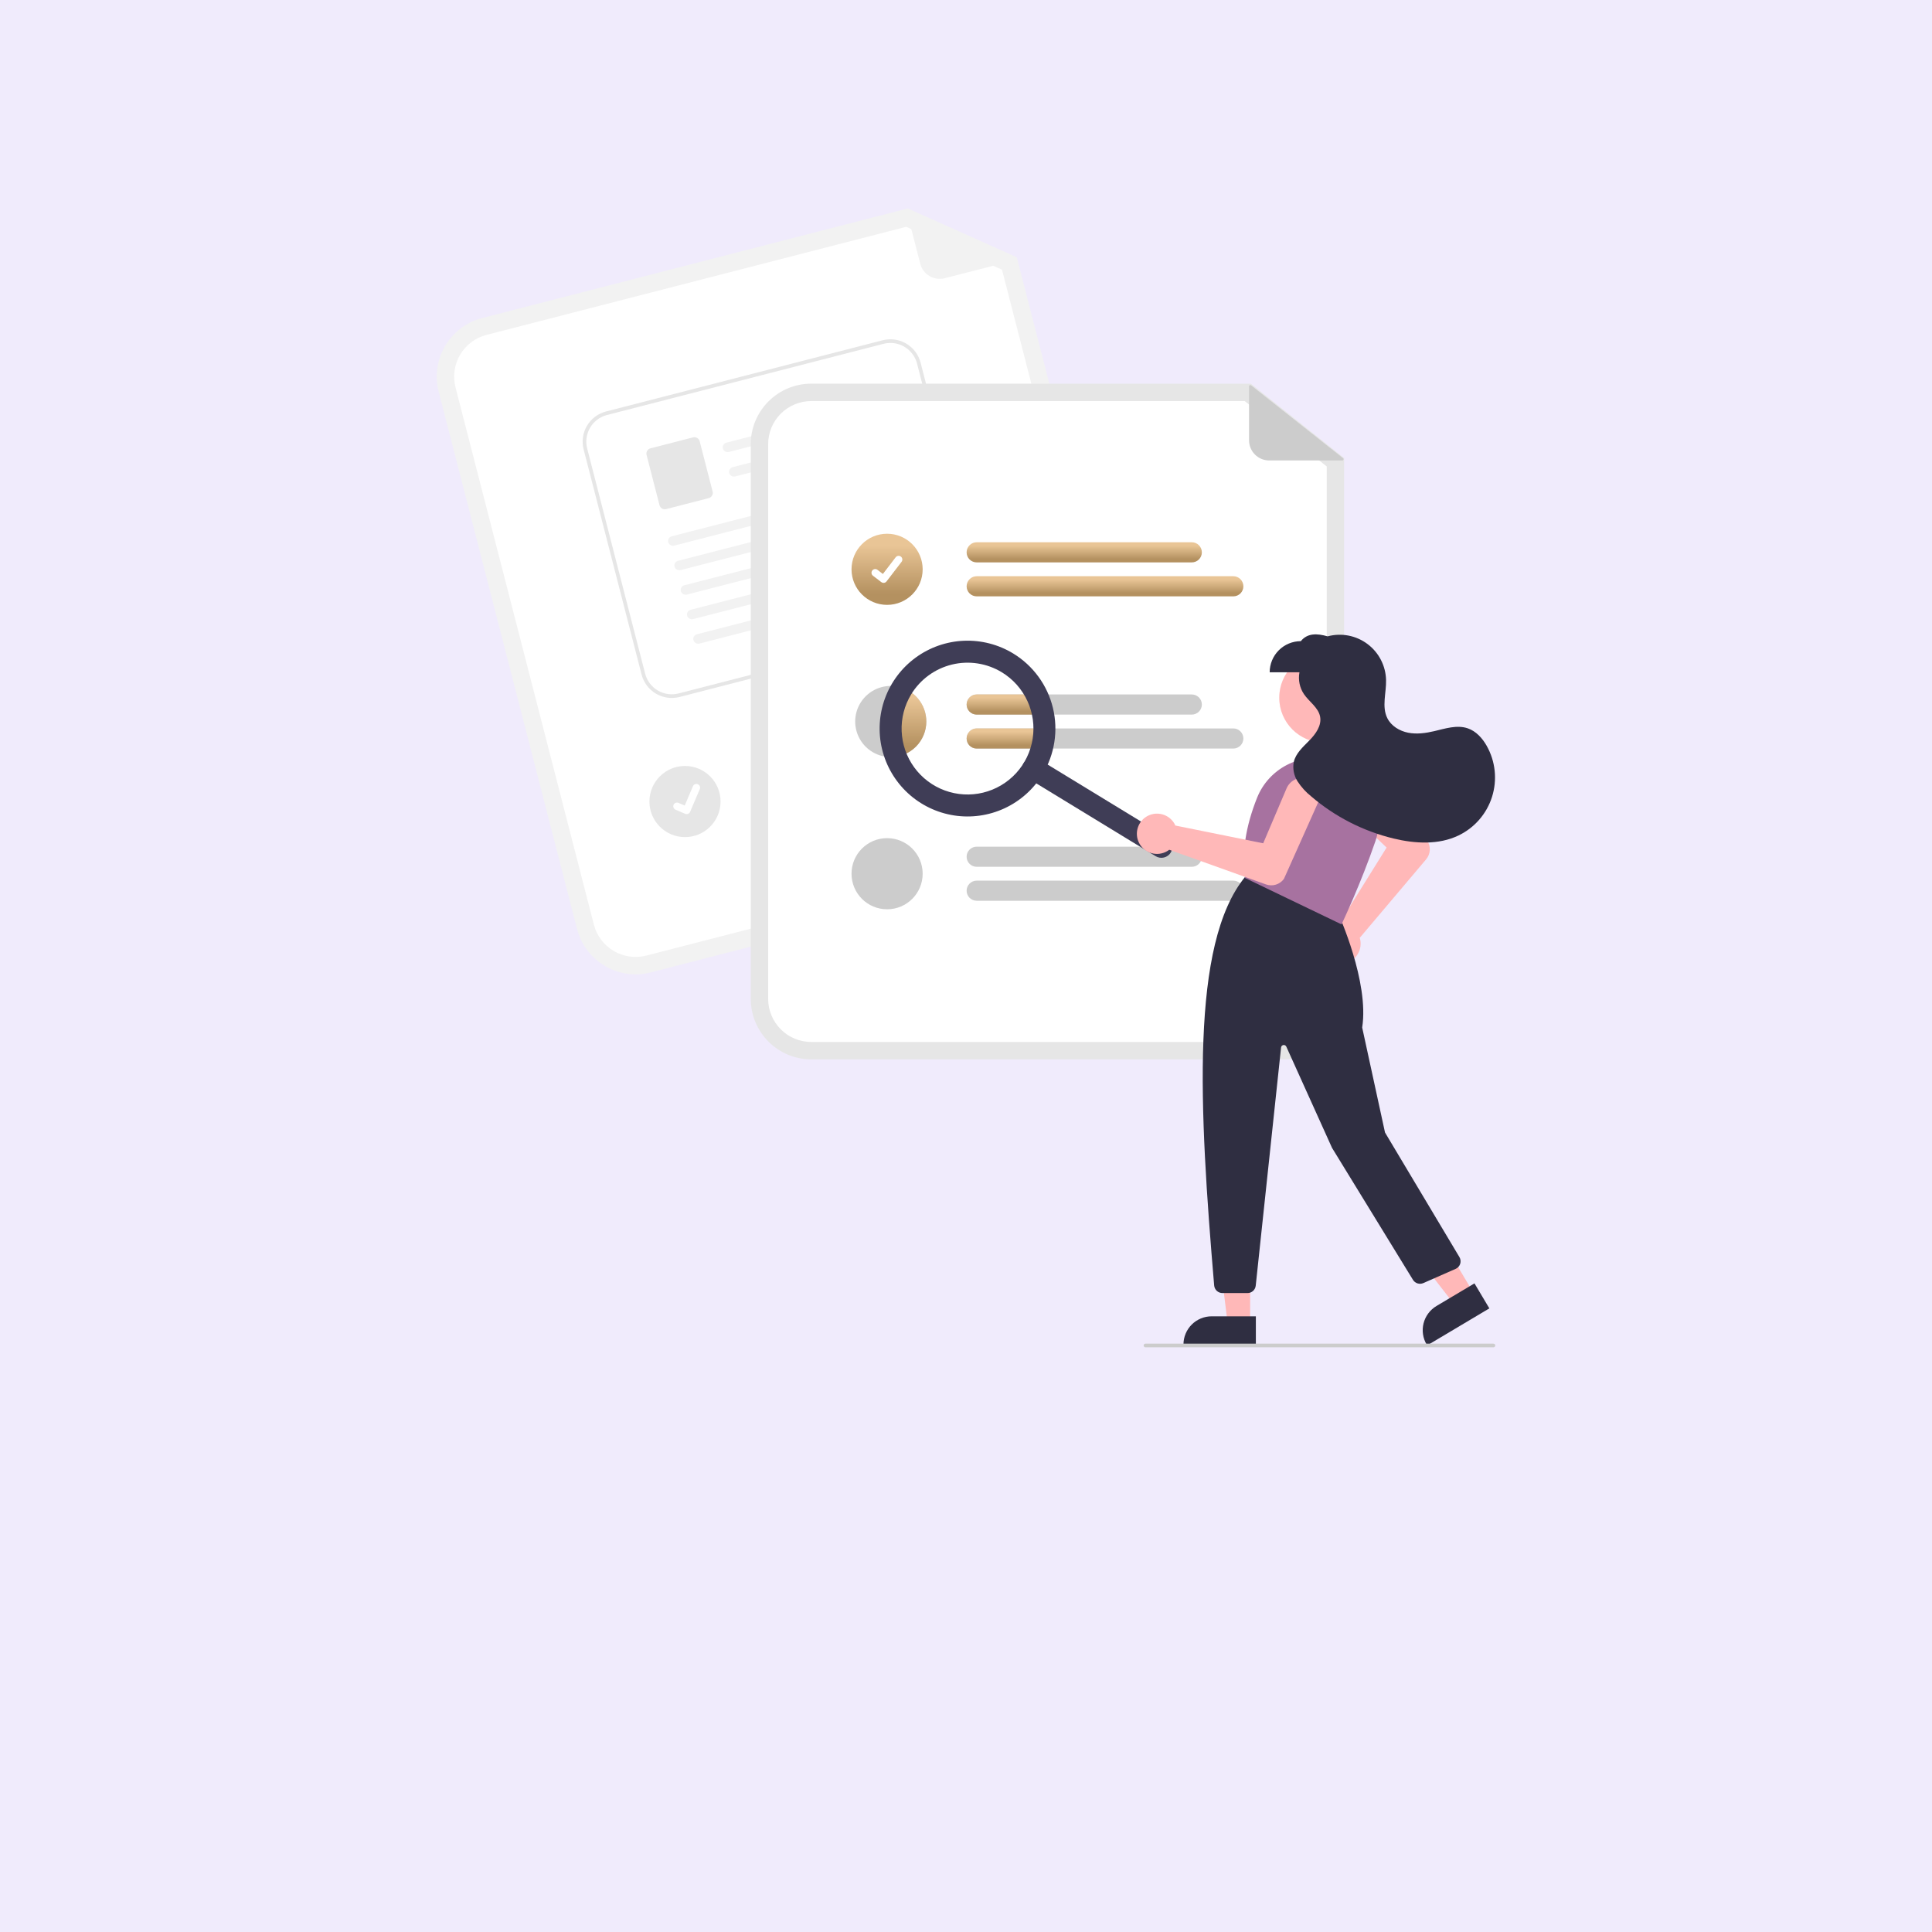 <?xml version="1.0" encoding="UTF-8"?> <svg xmlns="http://www.w3.org/2000/svg" width="380" height="380" viewBox="0 0 380 380" fill="none"><rect width="380" height="380" fill="#F0EBFC"></rect><g clip-path="url(#clip0_4294_2)"><path d="M217.969 168.09L127.972 191.263C124.919 192.046 121.681 191.585 118.967 189.983C116.253 188.381 114.286 185.768 113.497 182.717L86.279 77.033C85.497 73.98 85.957 70.742 87.559 68.029C89.162 65.315 91.775 63.348 94.826 62.559L178.554 41L199.984 50.593L226.516 153.616C227.298 156.669 226.838 159.907 225.236 162.62C223.633 165.334 221.02 167.301 217.969 168.09V168.09Z" fill="#F2F2F2"></path><path d="M95.678 65.872C93.505 66.434 91.644 67.835 90.503 69.767C89.362 71.7 89.034 74.006 89.591 76.18L116.809 181.864C117.371 184.036 118.772 185.897 120.704 187.038C122.637 188.179 124.943 188.507 127.117 187.95L217.114 164.777C219.287 164.215 221.148 162.814 222.289 160.881C223.43 158.949 223.758 156.643 223.2 154.469L197.079 53.042L178.246 44.612L95.678 65.872Z" fill="white"></path><path d="M199.753 51.138L185.825 54.724C184.808 54.986 183.729 54.833 182.825 54.3C181.921 53.766 181.266 52.895 181.004 51.878L178.355 41.592C178.343 41.547 178.345 41.499 178.359 41.455C178.373 41.411 178.399 41.371 178.435 41.341C178.47 41.311 178.513 41.292 178.56 41.285C178.606 41.279 178.653 41.285 178.695 41.304L199.792 50.672C199.839 50.693 199.878 50.728 199.905 50.772C199.931 50.816 199.943 50.868 199.938 50.919C199.934 50.97 199.914 51.019 199.881 51.058C199.848 51.097 199.803 51.125 199.753 51.138V51.138Z" fill="#F2F2F2"></path><path d="M192.426 141.39L151.451 151.94C151.2 152.005 150.938 152.02 150.68 151.983C150.423 151.947 150.175 151.86 149.951 151.728C149.728 151.596 149.532 151.421 149.376 151.213C149.22 151.005 149.106 150.769 149.041 150.517C148.976 150.265 148.962 150.003 148.998 149.746C149.034 149.489 149.121 149.241 149.253 149.017C149.386 148.793 149.56 148.598 149.768 148.442C149.976 148.285 150.212 148.172 150.464 148.107L191.439 137.556C191.69 137.492 191.952 137.477 192.21 137.513C192.467 137.55 192.715 137.637 192.939 137.769C193.162 137.901 193.358 138.076 193.514 138.284C193.671 138.491 193.784 138.728 193.849 138.98C193.914 139.231 193.929 139.493 193.892 139.751C193.856 140.008 193.769 140.256 193.637 140.479C193.505 140.703 193.33 140.899 193.122 141.055C192.914 141.211 192.678 141.325 192.426 141.39Z" fill="#CCCCCC"></path><path d="M201.999 145.823L153.118 158.409C152.609 158.54 152.07 158.464 151.617 158.197C151.165 157.93 150.838 157.495 150.707 156.986C150.576 156.478 150.652 155.938 150.919 155.486C151.186 155.034 151.622 154.707 152.13 154.576L201.012 141.989C201.52 141.859 202.059 141.936 202.511 142.203C202.963 142.47 203.29 142.905 203.421 143.413C203.552 143.921 203.475 144.46 203.209 144.912C202.942 145.364 202.507 145.692 201.999 145.823V145.823Z" fill="#CCCCCC"></path><path d="M134.728 164.647C138.592 164.647 141.724 161.515 141.724 157.652C141.724 153.788 138.592 150.656 134.728 150.656C130.864 150.656 127.732 153.788 127.732 157.652C127.732 161.515 130.864 164.647 134.728 164.647Z" fill="#E6E6E6"></path><path d="M188.069 123.082L133.651 137.089C132.078 137.491 130.41 137.254 129.012 136.429C127.614 135.603 126.601 134.257 126.194 132.685L114.79 88.388C114.387 86.815 114.625 85.147 115.45 83.749C116.276 82.351 117.622 81.338 119.194 80.932L173.612 66.925C175.185 66.522 176.853 66.759 178.251 67.585C179.649 68.41 180.662 69.757 181.069 71.328L192.473 115.626C192.876 117.198 192.638 118.866 191.813 120.264C190.987 121.662 189.641 122.675 188.069 123.082Z" fill="white"></path><path d="M188.069 123.082L133.651 137.089C132.078 137.491 130.41 137.254 129.012 136.429C127.614 135.603 126.601 134.257 126.194 132.685L114.79 88.388C114.387 86.815 114.625 85.147 115.45 83.749C116.276 82.351 117.622 81.338 119.194 80.932L173.612 66.925C175.185 66.522 176.853 66.759 178.251 67.585C179.649 68.41 180.662 69.757 181.069 71.328L192.473 115.626C192.876 117.198 192.638 118.866 191.813 120.264C190.987 121.662 189.641 122.675 188.069 123.082ZM119.374 81.629C117.987 81.988 116.799 82.882 116.07 84.115C115.342 85.349 115.132 86.82 115.488 88.208L126.892 132.506C127.251 133.892 128.145 135.08 129.378 135.809C130.612 136.537 132.084 136.746 133.471 136.391L187.89 122.384C189.276 122.026 190.464 121.131 191.193 119.898C191.921 118.665 192.131 117.193 191.775 115.805L180.371 71.508C180.012 70.121 179.118 68.933 177.885 68.205C176.651 67.476 175.179 67.267 173.792 67.623L119.374 81.629Z" fill="#E6E6E6"></path><path d="M170.851 81.82L143.387 88.889C143.147 88.956 142.89 88.929 142.669 88.814C142.448 88.699 142.279 88.505 142.195 88.27C142.157 88.147 142.143 88.017 142.156 87.889C142.169 87.761 142.208 87.637 142.27 87.525C142.333 87.412 142.418 87.314 142.52 87.235C142.621 87.156 142.738 87.099 142.863 87.067L170.82 79.871C171.949 80.443 171.652 81.614 170.851 81.82L170.851 81.82Z" fill="#F2F2F2"></path><path d="M172.091 86.636L144.627 93.706C144.387 93.772 144.131 93.746 143.909 93.631C143.688 93.516 143.519 93.322 143.436 93.087C143.397 92.964 143.383 92.834 143.396 92.706C143.409 92.578 143.448 92.454 143.511 92.342C143.573 92.229 143.658 92.13 143.76 92.052C143.861 91.973 143.978 91.916 144.103 91.884L172.06 84.688C173.189 85.26 172.892 86.43 172.091 86.637L172.091 86.636Z" fill="#F2F2F2"></path><path d="M139.396 97.976L131.015 100.134C130.741 100.204 130.45 100.162 130.207 100.019C129.964 99.875 129.787 99.641 129.717 99.367L127.171 89.477C127.1 89.203 127.142 88.913 127.285 88.669C127.429 88.426 127.663 88.25 127.937 88.179L136.319 86.022C136.593 85.952 136.883 85.993 137.126 86.137C137.369 86.28 137.546 86.515 137.617 86.788L140.163 96.678C140.233 96.952 140.192 97.243 140.048 97.486C139.904 97.729 139.67 97.906 139.396 97.976V97.976Z" fill="#E6E6E6"></path><path d="M174.551 96.52L132.635 107.308C132.395 107.375 132.139 107.349 131.918 107.234C131.696 107.119 131.527 106.924 131.444 106.689C131.405 106.567 131.392 106.437 131.405 106.309C131.417 106.181 131.456 106.057 131.519 105.944C131.581 105.832 131.666 105.733 131.768 105.655C131.87 105.576 131.986 105.519 132.111 105.487L174.519 94.571C175.649 95.143 175.351 96.314 174.551 96.52L174.551 96.52Z" fill="#F2F2F2"></path><path d="M175.791 101.338L133.876 112.127C133.636 112.194 133.379 112.167 133.158 112.052C132.937 111.937 132.767 111.743 132.684 111.508C132.645 111.385 132.632 111.256 132.645 111.127C132.658 110.999 132.697 110.875 132.759 110.763C132.822 110.65 132.906 110.552 133.008 110.473C133.11 110.394 133.227 110.337 133.351 110.305L175.76 99.389C176.889 99.962 176.592 101.132 175.791 101.338V101.338Z" fill="#F2F2F2"></path><path d="M177.031 106.153L135.115 116.942C134.875 117.009 134.619 116.982 134.397 116.867C134.176 116.753 134.007 116.558 133.924 116.323C133.885 116.2 133.872 116.071 133.885 115.943C133.897 115.815 133.936 115.691 133.999 115.578C134.061 115.466 134.146 115.367 134.248 115.288C134.35 115.209 134.466 115.152 134.591 115.12L176.999 104.205C178.129 104.777 177.831 105.947 177.031 106.153V106.153Z" fill="#F2F2F2"></path><path d="M178.271 110.971L136.356 121.76C136.116 121.827 135.859 121.8 135.638 121.685C135.417 121.57 135.247 121.376 135.164 121.141C135.125 121.018 135.112 120.889 135.125 120.761C135.138 120.633 135.177 120.509 135.239 120.396C135.302 120.283 135.386 120.185 135.488 120.106C135.59 120.027 135.707 119.97 135.831 119.938L178.24 109.023C179.369 109.595 179.072 110.765 178.271 110.971L178.271 110.971Z" fill="#F2F2F2"></path><path d="M179.511 115.787L137.595 126.575C137.355 126.642 137.099 126.616 136.877 126.501C136.656 126.386 136.487 126.191 136.404 125.956C136.365 125.834 136.352 125.704 136.365 125.576C136.377 125.448 136.416 125.324 136.479 125.212C136.541 125.099 136.626 125 136.728 124.922C136.83 124.843 136.946 124.786 137.071 124.754L179.479 113.838C180.609 114.41 180.311 115.581 179.511 115.787V115.787Z" fill="#F2F2F2"></path><path d="M135.244 160.104C135.092 160.143 134.931 160.132 134.785 160.072L134.776 160.068L132.87 159.26C132.782 159.223 132.702 159.169 132.634 159.1C132.567 159.032 132.514 158.951 132.478 158.861C132.442 158.772 132.424 158.677 132.425 158.581C132.425 158.485 132.445 158.39 132.483 158.302C132.52 158.213 132.575 158.133 132.644 158.066C132.712 157.999 132.793 157.946 132.882 157.91C132.972 157.874 133.067 157.856 133.163 157.857C133.259 157.858 133.354 157.878 133.442 157.916L134.677 158.441L136.296 154.634C136.333 154.546 136.388 154.466 136.456 154.399C136.525 154.332 136.606 154.279 136.695 154.243C136.784 154.207 136.879 154.189 136.975 154.19C137.071 154.191 137.165 154.21 137.254 154.248L137.254 154.248L137.244 154.273L137.254 154.248C137.432 154.324 137.573 154.467 137.645 154.647C137.718 154.827 137.716 155.028 137.64 155.206L135.736 159.682C135.692 159.785 135.625 159.877 135.54 159.95C135.454 160.023 135.353 160.075 135.245 160.103L135.244 160.104Z" fill="white"></path><path d="M252.486 208.364H159.554C156.402 208.36 153.381 207.107 151.152 204.879C148.924 202.65 147.67 199.629 147.667 196.478V87.346C147.67 84.195 148.924 81.174 151.152 78.945C153.381 76.717 156.402 75.464 159.554 75.46H246.012L264.373 90.094V196.478C264.37 199.629 263.116 202.65 260.888 204.879C258.659 207.107 255.638 208.36 252.486 208.364V208.364Z" fill="#E6E6E6"></path><path d="M159.553 78.882C157.309 78.885 155.158 79.777 153.571 81.364C151.984 82.951 151.091 85.102 151.089 87.346V196.478C151.091 198.722 151.984 200.873 153.571 202.46C155.158 204.047 157.309 204.94 159.553 204.942H252.486C254.731 204.94 256.882 204.047 258.469 202.46C260.056 200.873 260.949 198.722 260.951 196.478V91.742L244.815 78.882H159.553Z" fill="white"></path><path d="M234.411 110.615H192.1C191.575 110.615 191.071 110.406 190.7 110.035C190.329 109.664 190.12 109.16 190.12 108.635C190.12 108.11 190.329 107.607 190.7 107.236C191.071 106.865 191.575 106.656 192.1 106.656H234.411C234.936 106.656 235.439 106.865 235.811 107.236C236.182 107.607 236.39 108.11 236.39 108.635C236.39 109.16 236.182 109.664 235.811 110.035C235.439 110.406 234.936 110.615 234.411 110.615V110.615Z" fill="url(#paint0_linear_4294_2)"></path><path d="M242.576 117.295H192.1C191.575 117.294 191.073 117.085 190.702 116.714C190.331 116.343 190.123 115.84 190.123 115.315C190.123 114.791 190.331 114.288 190.702 113.917C191.073 113.546 191.575 113.337 192.1 113.336H242.576C242.836 113.336 243.094 113.387 243.335 113.486C243.575 113.585 243.794 113.731 243.978 113.915C244.162 114.099 244.308 114.317 244.408 114.557C244.507 114.798 244.558 115.055 244.558 115.315C244.558 115.576 244.507 115.833 244.408 116.074C244.308 116.314 244.162 116.532 243.978 116.716C243.794 116.9 243.575 117.046 243.335 117.145C243.094 117.244 242.836 117.295 242.576 117.295V117.295Z" fill="url(#paint1_linear_4294_2)"></path><path d="M234.411 136.592H192.102C191.577 136.592 191.073 136.8 190.702 137.171C190.331 137.542 190.122 138.046 190.122 138.571C190.122 139.096 190.331 139.599 190.702 139.97C191.073 140.341 191.577 140.55 192.102 140.55H234.411C234.936 140.55 235.44 140.341 235.811 139.97C236.182 139.599 236.391 139.096 236.391 138.571C236.391 138.046 236.182 137.542 235.811 137.171C235.44 136.8 234.936 136.592 234.411 136.592V136.592Z" fill="#CCCCCC"></path><path d="M242.577 143.273H192.102C191.577 143.273 191.073 143.481 190.702 143.853C190.331 144.224 190.122 144.727 190.122 145.252C190.122 145.777 190.331 146.28 190.702 146.651C191.073 147.023 191.577 147.231 192.102 147.231H242.577C243.102 147.231 243.606 147.023 243.977 146.651C244.348 146.28 244.556 145.777 244.556 145.252C244.556 144.727 244.348 144.224 243.977 143.853C243.606 143.481 243.102 143.273 242.577 143.273Z" fill="#CCCCCC"></path><path d="M234.411 170.488H192.1C191.575 170.488 191.071 170.279 190.7 169.908C190.329 169.537 190.12 169.034 190.12 168.509C190.12 167.984 190.329 167.48 190.7 167.109C191.071 166.738 191.575 166.529 192.1 166.529H234.411C234.936 166.529 235.439 166.738 235.811 167.109C236.182 167.48 236.39 167.984 236.39 168.509C236.39 169.034 236.182 169.537 235.811 169.908C235.439 170.279 234.936 170.488 234.411 170.488V170.488Z" fill="#CCCCCC"></path><path d="M242.576 177.168H192.1C191.575 177.167 191.073 176.958 190.702 176.587C190.331 176.216 190.123 175.713 190.123 175.189C190.123 174.664 190.331 174.161 190.702 173.79C191.073 173.419 191.575 173.21 192.1 173.209H242.576C242.836 173.209 243.094 173.26 243.335 173.359C243.575 173.459 243.794 173.604 243.978 173.788C244.162 173.972 244.308 174.19 244.408 174.431C244.507 174.671 244.558 174.929 244.558 175.189C244.558 175.449 244.507 175.706 244.408 175.947C244.308 176.187 244.162 176.405 243.978 176.589C243.794 176.773 243.575 176.919 243.335 177.018C243.094 177.117 242.836 177.168 242.576 177.168Z" fill="#CCCCCC"></path><path d="M174.48 118.971C178.344 118.971 181.477 115.839 181.477 111.975C181.477 108.112 178.344 104.98 174.48 104.98C170.616 104.98 167.484 108.112 167.484 111.975C167.484 115.839 170.616 118.971 174.48 118.971Z" fill="url(#paint2_linear_4294_2)"></path><path d="M173.787 114.644C173.63 114.644 173.477 114.593 173.351 114.499L173.343 114.493L171.699 113.235C171.622 113.177 171.558 113.104 171.51 113.021C171.462 112.938 171.43 112.846 171.418 112.751C171.405 112.656 171.411 112.559 171.436 112.466C171.461 112.373 171.504 112.286 171.562 112.21C171.621 112.134 171.693 112.07 171.777 112.022C171.86 111.974 171.952 111.943 172.047 111.93C172.142 111.918 172.239 111.924 172.332 111.949C172.425 111.974 172.512 112.017 172.588 112.076L173.653 112.892L176.169 109.609C176.228 109.533 176.301 109.469 176.384 109.421C176.467 109.373 176.558 109.342 176.653 109.33C176.748 109.317 176.845 109.324 176.938 109.348C177.03 109.373 177.117 109.416 177.193 109.474L177.194 109.474L177.178 109.496L177.194 109.474C177.348 109.592 177.448 109.766 177.473 109.958C177.499 110.15 177.447 110.345 177.329 110.498L174.369 114.358C174.301 114.447 174.213 114.519 174.112 114.569C174.011 114.618 173.9 114.643 173.788 114.643L173.787 114.644Z" fill="white"></path><path d="M182.196 141.911C182.196 142.83 182.016 143.74 181.664 144.589C181.313 145.438 180.798 146.209 180.148 146.859C179.499 147.509 178.727 148.025 177.879 148.376C177.03 148.728 176.12 148.909 175.201 148.909C175.141 148.911 175.081 148.908 175.021 148.902C173.645 148.867 172.31 148.427 171.184 147.637C170.057 146.847 169.188 145.742 168.686 144.461C168.184 143.18 168.071 141.779 168.362 140.434C168.652 139.089 169.332 137.859 170.318 136.899C171.303 135.939 172.55 135.291 173.903 135.035C175.255 134.78 176.652 134.929 177.92 135.464C179.188 135.999 180.27 136.896 181.03 138.043C181.791 139.19 182.196 140.535 182.196 141.911V141.911Z" fill="#CCCCCC"></path><path d="M174.48 178.844C178.344 178.844 181.477 175.712 181.477 171.849C181.477 167.985 178.344 164.853 174.48 164.853C170.616 164.853 167.484 167.985 167.484 171.849C167.484 175.712 170.616 178.844 174.48 178.844Z" fill="#CCCCCC"></path><path d="M264.016 90.565H249.633C248.583 90.565 247.576 90.148 246.834 89.405C246.091 88.663 245.674 87.656 245.674 86.606V75.984C245.674 75.938 245.687 75.892 245.712 75.853C245.737 75.814 245.772 75.782 245.814 75.762C245.856 75.741 245.903 75.733 245.949 75.738C245.995 75.743 246.039 75.761 246.075 75.79L264.17 90.123C264.21 90.155 264.239 90.199 264.254 90.248C264.268 90.298 264.266 90.35 264.25 90.399C264.233 90.447 264.201 90.489 264.159 90.519C264.117 90.549 264.067 90.565 264.016 90.565Z" fill="#CCCCCC"></path><path d="M182.196 141.911C182.196 142.83 182.016 143.74 181.664 144.589C181.313 145.438 180.798 146.209 180.148 146.859C179.498 147.509 178.727 148.025 177.878 148.376C177.029 148.728 176.12 148.909 175.201 148.909C175.141 148.911 175.08 148.908 175.021 148.902C174.117 146.648 173.768 144.21 174.005 141.792C174.241 139.375 175.055 137.051 176.379 135.014C178.006 135.293 179.482 136.138 180.547 137.4C181.611 138.662 182.196 140.26 182.196 141.911V141.911Z" fill="url(#paint3_linear_4294_2)"></path><path d="M190.12 138.572C190.121 138.047 190.33 137.544 190.702 137.173C191.073 136.802 191.576 136.592 192.101 136.592H202.645C203.261 137.844 203.698 139.176 203.945 140.55H192.101C191.577 140.55 191.073 140.341 190.702 139.971C190.331 139.6 190.121 139.097 190.12 138.572V138.572Z" fill="url(#paint4_linear_4294_2)"></path><path d="M204.19 143.273C204.191 144.61 204.014 145.941 203.664 147.231H192.102C191.577 147.231 191.073 147.023 190.702 146.651C190.331 146.28 190.122 145.777 190.122 145.252C190.122 144.727 190.331 144.224 190.702 143.853C191.073 143.481 191.577 143.273 192.102 143.273H204.19Z" fill="url(#paint5_linear_4294_2)"></path><path d="M230.277 167.684C229.978 168.174 229.497 168.524 228.94 168.659C228.383 168.794 227.795 168.702 227.306 168.404L202.09 153.024C201.848 152.877 201.637 152.683 201.47 152.453C201.302 152.224 201.182 151.964 201.115 151.688C201.048 151.412 201.036 151.126 201.08 150.846C201.124 150.565 201.223 150.296 201.37 150.054C201.518 149.812 201.712 149.601 201.941 149.434C202.171 149.266 202.431 149.146 202.707 149.079C202.982 149.012 203.269 149.001 203.549 149.044C203.83 149.088 204.099 149.187 204.341 149.335L229.557 164.714C230.046 165.012 230.397 165.493 230.532 166.05C230.667 166.607 230.575 167.195 230.277 167.684V167.684Z" fill="#3F3D56"></path><path d="M205.061 152.305C203.28 155.224 200.674 157.55 197.571 158.988C194.468 160.425 191.009 160.911 187.631 160.383C184.252 159.855 181.106 158.337 178.59 156.022C176.074 153.706 174.301 150.696 173.496 147.373C172.691 144.05 172.89 140.562 174.066 137.352C175.243 134.142 177.346 131.352 180.108 129.337C182.871 127.321 186.169 126.17 189.586 126.029C193.002 125.888 196.384 126.762 199.303 128.543C203.214 130.934 206.017 134.779 207.096 139.234C208.175 143.688 207.443 148.389 205.061 152.305ZM179.229 136.55C177.894 138.74 177.238 141.276 177.344 143.838C177.45 146.4 178.313 148.874 179.825 150.945C181.337 153.017 183.429 154.594 185.837 155.476C188.245 156.359 190.861 156.508 193.353 155.904C195.846 155.3 198.103 153.971 199.84 152.084C201.577 150.197 202.716 147.838 203.112 145.304C203.508 142.77 203.144 140.176 202.065 137.85C200.986 135.523 199.242 133.568 197.053 132.233C194.115 130.446 190.59 129.897 187.248 130.707C183.907 131.516 181.023 133.618 179.229 136.55V136.55Z" fill="#3F3D56"></path><path d="M260.457 146.074C265.343 146.074 269.304 142.114 269.304 137.228C269.304 132.342 265.343 128.382 260.457 128.382C255.571 128.382 251.61 132.342 251.61 137.228C251.61 142.114 255.571 146.074 260.457 146.074Z" fill="#FFB8B8"></path><path d="M259.885 186.821C259.715 186.289 259.658 185.727 259.72 185.173C259.781 184.618 259.96 184.082 260.243 183.601C260.526 183.12 260.907 182.704 261.362 182.38C261.817 182.057 262.336 181.833 262.883 181.724C263.057 181.69 263.232 181.668 263.409 181.659L272.728 166.703L264.215 158.611C263.89 158.302 263.629 157.932 263.448 157.521C263.267 157.111 263.169 156.668 263.159 156.22C263.15 155.771 263.23 155.325 263.394 154.907C263.558 154.49 263.803 154.109 264.115 153.786C264.427 153.464 264.8 153.207 265.212 153.029C265.625 152.852 266.068 152.758 266.517 152.752C266.965 152.747 267.411 152.831 267.827 152.999C268.243 153.166 268.622 153.415 268.941 153.73L280.695 165.318L280.718 165.347C281.082 165.9 281.257 166.556 281.219 167.217C281.18 167.877 280.93 168.508 280.504 169.015L267.447 184.457C267.486 184.581 267.518 184.706 267.544 184.834C267.653 185.381 267.645 185.946 267.521 186.49C267.397 187.034 267.159 187.546 266.824 187.992C266.488 188.438 266.061 188.808 265.573 189.078C265.084 189.348 264.543 189.511 263.987 189.558C263.875 189.568 263.763 189.572 263.651 189.572C262.814 189.569 261.998 189.301 261.322 188.807C260.646 188.313 260.143 187.617 259.885 186.821V186.821Z" fill="#FFB8B8"></path><path d="M245.886 260.345L241.47 260.345L239.369 243.313L245.887 243.313L245.886 260.345Z" fill="#FFB8B8"></path><path d="M247.012 264.625L232.773 264.625V264.445C232.773 263.717 232.916 262.996 233.195 262.324C233.473 261.651 233.882 261.041 234.396 260.526C234.911 260.011 235.522 259.603 236.194 259.325C236.867 259.046 237.588 258.903 238.315 258.903H238.316L247.012 258.903L247.012 264.625Z" fill="#2F2E41"></path><path d="M289.779 254.24L285.985 256.499L275.465 242.94L281.065 239.605L289.779 254.24Z" fill="#FFB8B8"></path><path d="M292.937 257.341L280.702 264.625L280.61 264.47C280.238 263.845 279.992 263.153 279.887 262.432C279.783 261.712 279.821 260.979 280 260.273C280.179 259.568 280.495 258.904 280.93 258.321C281.365 257.738 281.911 257.246 282.536 256.874L282.537 256.873L290.009 252.425L292.937 257.341Z" fill="#2F2E41"></path><path d="M238.812 252.844C235.854 218.013 234.094 185.656 244.908 172.456L244.992 172.354L263.192 179.633L263.221 179.698C263.283 179.832 269.336 193.145 267.924 202.099L272.413 222.747L287.05 247.253C287.168 247.451 287.242 247.671 287.269 247.899C287.295 248.127 287.273 248.359 287.203 248.577C287.133 248.796 287.017 248.998 286.864 249.169C286.71 249.34 286.522 249.476 286.311 249.568L279.95 252.367C279.591 252.523 279.188 252.545 278.815 252.428C278.441 252.311 278.122 252.064 277.916 251.731L261.993 225.77L253 205.857C252.951 205.749 252.868 205.66 252.763 205.604C252.659 205.548 252.539 205.528 252.422 205.546C252.304 205.565 252.197 205.622 252.115 205.708C252.034 205.794 251.983 205.905 251.97 206.023L246.985 252.88C246.943 253.278 246.755 253.646 246.457 253.914C246.16 254.182 245.773 254.33 245.373 254.329H240.428C240.022 254.327 239.632 254.173 239.333 253.899C239.034 253.624 238.849 253.248 238.812 252.844V252.844Z" fill="#2F2E41"></path><path d="M244.97 172.732L244.883 172.691L244.869 172.596C244.19 167.838 244.994 162.551 247.261 156.883C248.378 154.109 250.455 151.828 253.113 150.457C255.771 149.086 258.833 148.715 261.742 149.412V149.412C263.417 149.825 264.989 150.581 266.357 151.633C267.725 152.685 268.859 154.009 269.688 155.522C270.507 157.019 271.006 158.671 271.153 160.371C271.3 162.071 271.092 163.784 270.543 165.4C267.685 173.756 263.978 181.574 263.941 181.652L263.863 181.815L244.97 172.732Z" fill="#A772A0"></path><path d="M225.113 160.881C225.551 160.535 226.058 160.286 226.599 160.149C227.14 160.013 227.704 159.992 228.254 160.089C228.804 160.185 229.327 160.397 229.79 160.71C230.252 161.023 230.643 161.43 230.937 161.904C231.03 162.055 231.112 162.212 231.182 162.374L248.455 165.865L253.055 155.058C253.23 154.645 253.486 154.271 253.807 153.958C254.128 153.644 254.508 153.398 254.925 153.232C255.342 153.066 255.788 152.984 256.237 152.992C256.685 152.999 257.128 153.095 257.54 153.275C257.951 153.454 258.323 153.713 258.633 154.037C258.944 154.361 259.187 154.743 259.349 155.162C259.511 155.58 259.589 156.027 259.577 156.475C259.566 156.924 259.466 157.366 259.282 157.775L252.543 172.841L252.524 172.874C252.133 173.408 251.581 173.802 250.948 173.997C250.316 174.192 249.637 174.179 249.013 173.958L229.975 167.136C229.873 167.216 229.766 167.29 229.656 167.359C229.182 167.653 228.65 167.843 228.097 167.917C227.543 167.992 226.981 167.948 226.445 167.79C225.91 167.632 225.414 167.362 224.99 166.999C224.566 166.635 224.224 166.186 223.985 165.682C223.937 165.58 223.893 165.477 223.854 165.372C223.564 164.587 223.529 163.729 223.755 162.923C223.982 162.116 224.457 161.402 225.113 160.881V160.881Z" fill="#FFB8B8"></path><path d="M292.418 146.701C291.566 145.192 290.324 143.809 288.683 143.251C286.563 142.53 284.268 143.297 282.088 143.81C280.409 144.205 278.655 144.446 276.962 144.113C275.27 143.78 273.638 142.795 272.868 141.252C271.735 138.981 272.689 136.274 272.62 133.738C272.585 132.357 272.236 131.002 271.601 129.776C270.966 128.549 270.061 127.483 268.953 126.657C267.846 125.832 266.566 125.268 265.209 125.009C263.853 124.75 262.455 124.802 261.121 125.162C259.034 124.56 257.145 124.504 255.854 126.108C254.23 126.108 252.672 126.753 251.524 127.901C250.376 129.05 249.73 130.607 249.73 132.231H255.586C255.308 133.724 255.625 135.266 256.47 136.528C257.503 138.047 259.301 139.145 259.647 140.949C259.982 142.697 258.794 144.356 257.547 145.626C256.301 146.897 254.854 148.156 254.465 149.893C254.227 151.212 254.498 152.571 255.223 153.698C255.947 154.811 256.845 155.801 257.883 156.628C262.561 160.635 268.12 163.479 274.106 164.927C278.322 165.942 282.933 166.205 286.847 164.338C288.413 163.591 289.808 162.53 290.946 161.221C292.085 159.912 292.942 158.384 293.464 156.73C293.986 155.076 294.163 153.332 293.983 151.607C293.803 149.882 293.27 148.212 292.418 146.701V146.701Z" fill="#2F2E41"></path><path d="M293.739 265H225.3C225.205 265 225.113 264.962 225.046 264.894C224.978 264.827 224.94 264.735 224.94 264.64C224.94 264.544 224.978 264.453 225.046 264.385C225.113 264.317 225.205 264.28 225.3 264.28H293.739C293.835 264.28 293.927 264.317 293.994 264.385C294.062 264.453 294.1 264.544 294.1 264.64C294.1 264.735 294.062 264.827 293.994 264.894C293.927 264.962 293.835 265 293.739 265Z" fill="#CCCCCC"></path></g><defs><linearGradient id="paint0_linear_4294_2" x1="213.255" y1="107.308" x2="213.255" y2="109.995" gradientUnits="userSpaceOnUse"><stop stop-color="#E9C596"></stop><stop offset="1" stop-color="#B49160"></stop></linearGradient><linearGradient id="paint1_linear_4294_2" x1="217.341" y1="113.988" x2="217.341" y2="116.675" gradientUnits="userSpaceOnUse"><stop stop-color="#E9C596"></stop><stop offset="1" stop-color="#B49160"></stop></linearGradient><linearGradient id="paint2_linear_4294_2" x1="174.48" y1="107.282" x2="174.48" y2="116.78" gradientUnits="userSpaceOnUse"><stop stop-color="#E9C596"></stop><stop offset="1" stop-color="#B49160"></stop></linearGradient><linearGradient id="paint3_linear_4294_2" x1="178.064" y1="137.301" x2="178.064" y2="146.734" gradientUnits="userSpaceOnUse"><stop stop-color="#E9C596"></stop><stop offset="1" stop-color="#B49160"></stop></linearGradient><linearGradient id="paint4_linear_4294_2" x1="197.033" y1="137.243" x2="197.033" y2="139.93" gradientUnits="userSpaceOnUse"><stop stop-color="#E9C596"></stop><stop offset="1" stop-color="#B49160"></stop></linearGradient><linearGradient id="paint5_linear_4294_2" x1="197.156" y1="143.924" x2="197.156" y2="146.611" gradientUnits="userSpaceOnUse"><stop stop-color="#E9C596"></stop><stop offset="1" stop-color="#B49160"></stop></linearGradient><clipPath id="clip0_4294_2"><rect width="208.199" height="224" fill="white" transform="translate(85.9 41)"></rect></clipPath></defs></svg> 